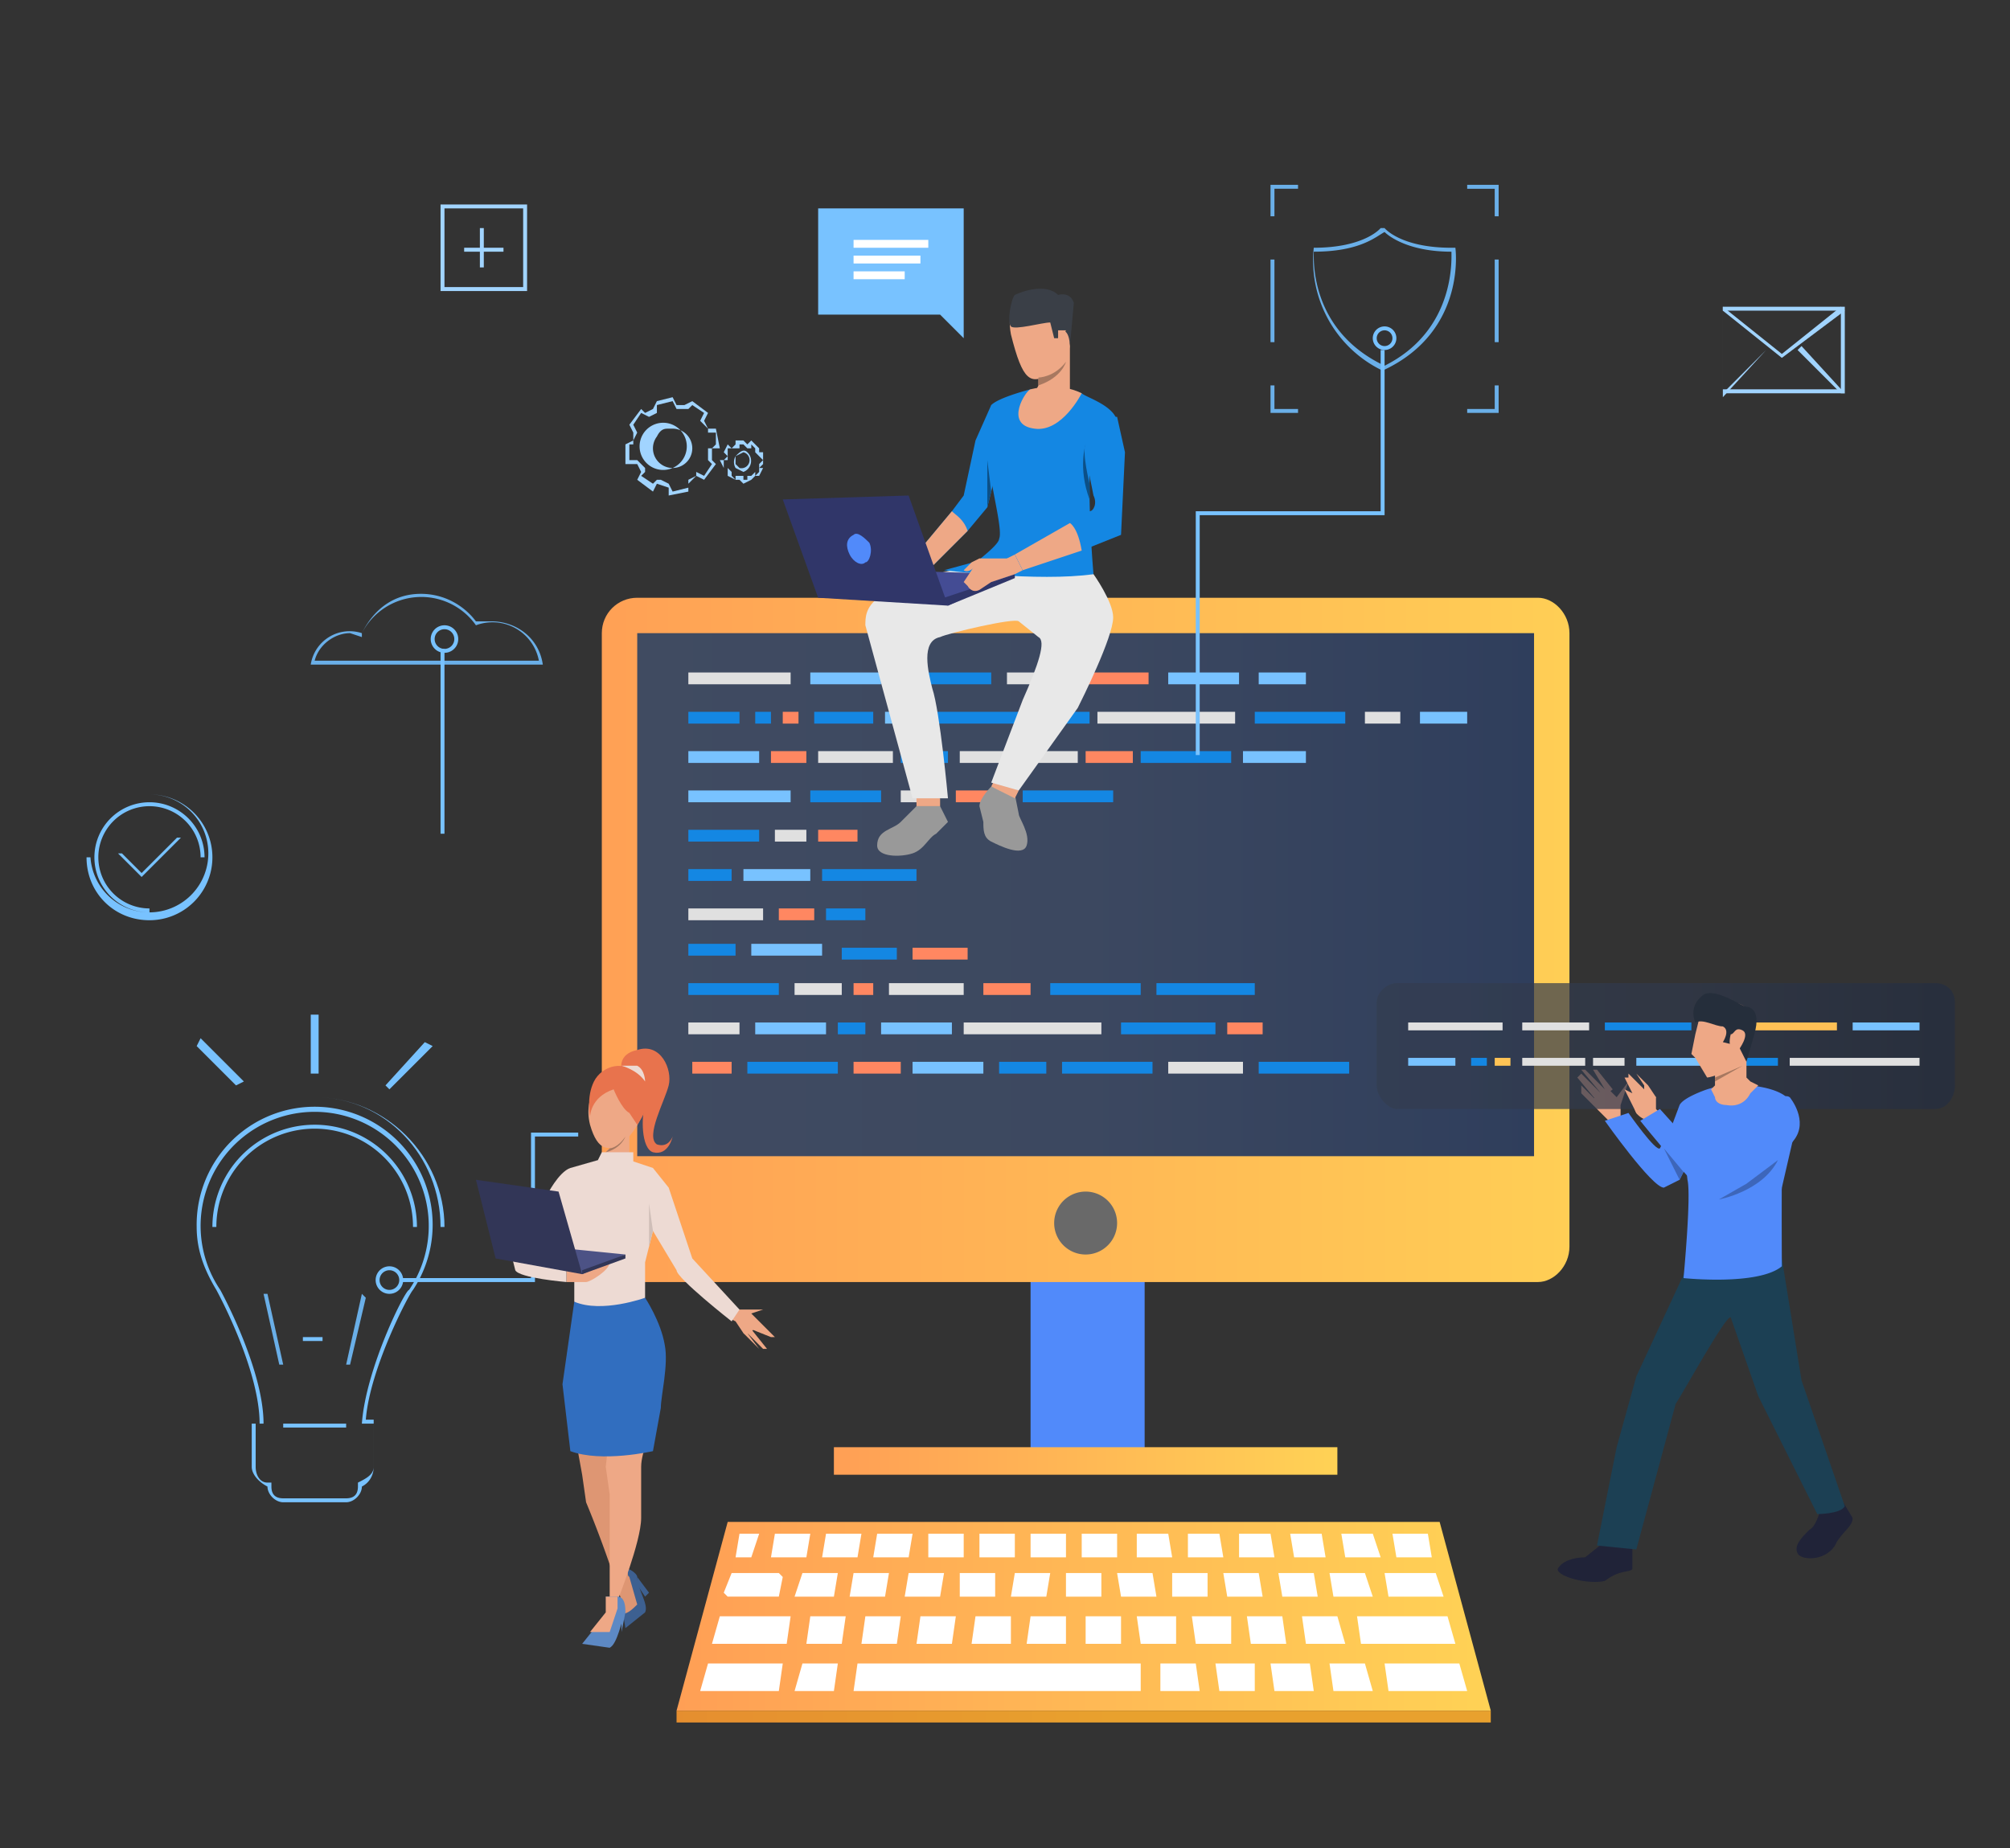 <svg xmlns="http://www.w3.org/2000/svg" xml:space="preserve" viewBox="0 0 511 470">
  <rect x="0" y="0" width="511" height="470" fill="#333333" stroke="none"/>
  <path fill="#78c2ff" d="M208 53h37v33l-6-6h-31z"/>
  <path fill="#6aafe8" d="M138 169H79a10 10 0 0 1 13-8c3-6 8-10 15-10 6 0 11 3 14 7h4c6 0 12 4 13 11zm-58-1h57a12 12 0 0 0-16-9 17 17 0 0 0-29 2v1l-3-1c-4 0-8 3-9 7z"/>
  <linearGradient id="a" x1="172.1" x2="379.2" y1="411.1" y2="411.1" gradientUnits="userSpaceOnUse">
    <stop offset="0" stop-color="#ff9f55"/>
    <stop offset="1" stop-color="#ffd255"/>
  </linearGradient>
  <path fill="url(#a)" d="M366 387H185l-13 48h207z"/>
  <path fill="#fff" d="M187 400h11l1 1-1 5h-13l-1-1 2-5h1zm17 0h9l-1 6h-10zm13 0h9l-1 6h-9zm14 0h9l-1 6h-9zm13 0h9v6h-9zm14 0h9l-1 6h-9zm107 0h-13l1 6h14zm-18 0h-9l1 6h10zm-13 0h-9l1 6h9zm-14 0h-9l1 6h9zm-13 0h-9v6h9zm-14 0h-9l1 6h9zm-22 0h9v6h-9zm-88 11h18l-1 7h-19zm185 0h-23l1 7h24zm-28 0h-9l1 7h10zm-14 0h-9l1 7h9zm-13 0h-10l1 7h9zm-14 0h-10l1 7h9zm-119 12h19l-1 7h-20zm24 0h9l-1 7h-10zm14 0h72v7h-73zm77 0h9l1 7h-10zm14 0h10v7h-9zm14 0h10l1 7h-10zm15 0h9l2 7h-10zm14 0h19l2 7h-20zm-67-12h-9v7h9zm-14 0h-9l-1 7h10zm-14 0h-9l-1 7h10zm-14 0h-9l-1 7h9zm-14 0h-9l-1 7h9zm-14 0h-9l-1 7h9zm-28-15 1-6h5l-2 6zm10-6h9l-1 6h-9zm13 0h9l-1 6h-9zm13 0h9l-1 6h-9zm13 0h9v6h-9zm13 0h9v6h-9zm13 0h9v6h-9zm13 0h9v6h-9zm14 0h8l1 6h-9zm13 0h8l1 6h-9zm13 0h8l1 6h-9zm13 0h8l1 6h-8zm13 0h8l2 6h-9zm13 0h9l1 6h-9z"/>
  <linearGradient id="b" x1="76.2" x2="283.2" y1="436.7" y2="436.7" gradientUnits="userSpaceOnUse">
    <stop offset="0" stop-color="#e37e30"/>
    <stop offset="1" stop-color="#e8a12e"/>
  </linearGradient>
  <path fill="url(#b)" d="M172 435h207v3H172z"/>
  <path fill="#518afa" d="M291 371h-29v-87h29z"/>
  <linearGradient id="c" x1="145.8" x2="419.2" y1="239.2" y2="239.2" gradientUnits="userSpaceOnUse">
    <stop offset="0" stop-color="#ff9f55"/>
    <stop offset="1" stop-color="#ffd255"/>
  </linearGradient>
  <path fill="url(#c)" d="M162 326h229c4 0 8-4 8-9V161c0-5-4-9-8-9H162c-5 0-9 4-9 9v156c0 5 4 9 9 9z"/>
  <linearGradient id="d" x1="162" x2="390.2" y1="227.7" y2="227.7" gradientUnits="userSpaceOnUse">
    <stop offset="0" stop-color="#404b61"/>
    <stop offset=".5" stop-color="#3c4860"/>
    <stop offset="1" stop-color="#2f3e5c"/>
  </linearGradient>
  <path fill="url(#d)" d="M162 294h228V161H162z"/>
  <path fill="#696969" d="M268 311a8 8 0 1 0 16 0 8 8 0 0 0-16 0z"/>
  <linearGradient id="e" x1="212.2" x2="340.4" y1="370.9" y2="370.9" gradientUnits="userSpaceOnUse">
    <stop offset="0" stop-color="#ff9f55"/>
    <stop offset="1" stop-color="#ffd255"/>
  </linearGradient>
  <path fill="url(#e)" d="M212 368h128v7H212z"/>
  <path fill="#6aafe8" d="M352 94h-1a31 31 0 0 1-17-31c13 0 17-5 17-5h1s4 5 17 5h1s3 21-18 31zm-18-30c0 2-1 20 18 29 18-9 17-27 17-29-11 0-16-4-17-5-2 1-6 5-18 5z"/>
  <path fill="#e0e0e0" d="M175 171h26v3h-26zm33 20h19v3h-19z"/>
  <path fill="#1487e3" d="M229 191h12v3h-12zm25 79h12v3h-12zm-79-30h12v3h-12z"/>
  <path fill="#e0e0e0" d="M244 191h30v3h-30zm-69 40h19v3h-19zm51 19h19v3h-19zm71 20h19v3h-19zm-95-20h12v3h-12z"/>
  <path fill="#1487e3" d="M175 250h23v3h-23z"/>
  <path fill="#e0e0e0" d="M175 260h13v3h-13z"/>
  <path fill="#78c2ff" d="M206 171h18v3h-18z"/>
  <path fill="#1487e3" d="M206 201h18v3h-18z"/>
  <path fill="#e0e0e0" d="M197 211h8v3h-8z"/>
  <path fill="#78c2ff" d="M189 221h17v3h-17z"/>
  <path fill="#1487e3" d="M209 221h24v3h-24zm76 39h24v3h-24zm-110-49h18v3h-18zm0 10h11v3h-11z"/>
  <path fill="#ff8761" d="M208 211h10v3h-10zm-32 59h10v3h-10z"/>
  <path fill="#78c2ff" d="M175 191h18v3h-18zm16 49h18v3h-18zm1 20h18v3h-18zm32 0h18v3h-18zm-49-59h26v3h-26zm122-30h18v3h-18zm-65 99h18v3h-18zm88-99h12v3h-12zm41 10h12v3h-12z"/>
  <path fill="#1487e3" d="M229 171h23v3h-23zm91 99h23v3h-23zm-130 0h23v3h-23zm129-89h23v3h-23zm-29 10h23v3h-23zm-20 79h23v3h-23zm-3-20h23v3h-23zm-7-49h23v3h-23z"/>
  <path fill="#ff8761" d="M217 250h5v3h-5z"/>
  <path fill="#78c2ff" d="M316 191h16v3h-16z"/>
  <path fill="#ff8761" d="M269 171h23v3h-23zm-26 30h14v3h-14zm-11 40h14v3h-14z"/>
  <path fill="#e0e0e0" d="M256 171h9v3h-9zm-27 30h9v3h-9zm118-20h9v3h-9z"/>
  <path fill="#1487e3" d="M175 181h13v3h-13zm35 50h10v3h-10zm-18-50h4v3h-4z"/>
  <path fill="#e0e0e0" d="M279 181h35v3h-35zm-34 79h35v3h-35z"/>
  <path fill="#ff8761" d="M199 181h4v3h-4z"/>
  <path fill="#1487e3" d="M265 181h12v3h-12z"/>
  <path fill="#ff8761" d="M276 191h12v3h-12zm-26 59h12v3h-12zm-33 20h12v3h-12z"/>
  <path fill="#1487e3" d="M237 181h25v3h-25zm57 69h25v3h-25zm-80-9h14v3h-14zm-1 19h7v3h-7z"/>
  <path fill="#78c2ff" d="M225 181h9v3h-9z"/>
  <path fill="#ff8761" d="M312 260h9v3h-9zm-116-69h9v3h-9zm2 40h9v3h-9z"/>
  <path fill="#1487e3" d="M207 181h15v3h-15z"/>
  <path fill="#78c2ff" d="M177 212h-65v-47h1v47h64zm128-20h-1v-62h47V89h1v42h-47z"/>
  <path fill="#323657" d="M172 280z"/>
  <path fill="#6aafe8" d="M381 105h-8v-1h7v-6h1zm-51 0h-7v-7h1v6h6zm-6-50h-1v-8h7v1h-6zm57 0h-1v-7h-7v-1h8zm-1 11h1v21h-1zm-57 0h1v21h-1z"/>
  <path fill="#78c2ff" d="M113 166a3 3 0 1 1 0-7 3 3 0 0 1 0 7zm0-6a2 2 0 1 0 0 5 2 2 0 0 0 0-5zM99 329a3 3 0 1 1 0-7 3 3 0 0 1 0 7zm0-6a2 2 0 1 0 0 5 2 2 0 0 0 0-5zM352 89a3 3 0 1 1 0-6 3 3 0 0 1 0 6zm0-5a2 2 0 1 0 0 4 2 2 0 0 0 0-4z"/>
  <path fill="#a1d4ff" d="M134 74h-22V52h22v22zm-21-1h20V53h-20v20z"/>
  <path fill="#a1d4ff" d="M122 58h1v10h-1z"/>
  <path fill="#a1d4ff" d="M118 63h10v1h-10zm351 37h-31V78h31v22zm-31-1h30V79h-30v20z"/>
  <path fill="#a1d4ff" d="m453 91-15-12v-1l15 12 15-12 1 1zm4-2 1-1 11 12h-1zm-19 11 11-11-11 12zm-249 23-1-1h-1l-2-1v-2h-1l-1-2h1l1-1-1-1 1-2 1 1 1-1v-1h2l1 1 1-1 2 2v1h1v3l-1 1h1l-1 2h-1l-1 1-2 1zm-2-2h2v1h1v-1h1l1-1v1l1-1v-2l1-1-1-1-1-1v-1l-1-1v1h-1l-1-1h-1v1h-3v3h-1v2h1l1 1v1l1 1v-1zm2-1-2-1a3 3 0 0 1 0-3c1-1 2-2 3-1a3 3 0 0 1-1 5zm0-5-2 1v2l1 1a2 2 0 1 0 1-4zm-19 11v-2l-3-1-1 2-4-3 1-2-1-2h-3v-5l2-1v-2l-1-2 3-4 1 1 2-1 1-2 4-1 1 2h2l2-1 4 3-1 2 1 2h2l1 5h-2v3l1 1-3 4-2-1-2 2v2l-5 1zm-3-4h1l2 1 1 2 4-1v-2l2-1v-1l2 1 2-3-1-1v-3h1l1-1v-3h-2v-1l-2-2 1-2-3-2-1 1h-3l-1-2-4 1v2l-2 1-2-1-2 3 1 2-1 2v1h-1v4h2l2 2v1l-1 1 3 2 1-1zm4-3a6 6 0 1 1 0-11 6 6 0 0 1 0 11zm0-10h-1c-1 0-2 0-3 2a5 5 0 1 0 4-2z"/>
  <path fill="#78c2ff" d="M38 234c-9 0-16-7-16-16h1a15 15 0 1 0 15-16 16 16 0 0 1 0 32zm0-2a14 14 0 1 1 14-14h-1a13 13 0 1 0-13 13v1z"/>
  <path fill="#78c2ff" d="m36 223-6-6h1l5 5 9-9h1zm36 159c-2 0-4-2-4-4-2-1-4-3-4-5v-11h2c0-14-11-34-11-34-3-5-5-10-5-16a30 30 0 1 1 55 16c-1 1-11 20-12 33h2v12c0 2-1 4-3 5 0 2-2 4-4 4H72zm-7-20v11c0 2 1 4 3 4h1v1c0 2 1 3 3 3h16c2 0 3-1 3-3v-1c2-1 4-2 4-4v-11h-3c1-14 11-34 12-34a29 29 0 1 0-48 0s11 20 11 34h-2zm15-21h-3v-1h5v1h-2z"/>
  <path fill="#78c2ff" d="M72 362h16v1H72zm7-104h2v15h-2zm19 18 10-11 2 1-11 11zm-48-10 1-2 11 11-2 1z"/>
  <path fill="#6aafe8" d="M67 329h1l4 18h-1zm21 18 4-18 1 1-4 17z"/>
  <path fill="#78c2ff" d="M113 312h-1c0-18-14-33-32-33 18 0 33 15 33 33z"/>
  <path fill="#78c2ff" d="M106 312h-1a25 25 0 0 0-50 0h-1a26 26 0 0 1 52 0zm30 14h-34v-1h33v-37h12v1h-11z"/>
  <path fill="#eea886" d="M412 284v-3l1-3 1-3-3 4-2-2c0-1-5 2-4 4l3 3 1 1 3-1z"/>
  <path fill="#eea886" d="m410 277-4-5h-1l3 5-5-5h-1l5 6-5-5-1 1 5 6-4-4v2l3 3 5-4z"/>
  <linearGradient id="f" x1="350.3" x2="497.2" y1="265.6" y2="265.6" gradientUnits="userSpaceOnUse">
    <stop offset="0" stop-color="#343d4f"/>
    <stop offset=".5" stop-color="#30394c"/>
    <stop offset="1" stop-color="#232d41"/>
    <stop offset="1" stop-color="#212b40"/>
  </linearGradient>
  <path fill="url(#f)" d="M492 282H355c-2 0-5-3-5-6v-21c0-3 3-5 5-5h137c3 0 5 2 5 5v21c0 3-2 6-5 6z" opacity=".7"/>
  <path fill="#e0e0e0" d="M358 260h24v2h-24zm29 0h17v2h-17zm0 9h16v2h-16z"/>
  <path fill="#78c2ff" d="M471 260h17v2h-17z"/>
  <path fill="#1487e3" d="M408 260h22v2h-22z"/>
  <path fill="#ffc055" d="M445 260h22v2h-22z"/>
  <path fill="#e0e0e0" d="M434 260h8v2h-8z"/>
  <path fill="#78c2ff" d="M358 269h12v2h-12z"/>
  <path fill="#1487e3" d="M374 269h4v2h-4z"/>
  <path fill="#e0e0e0" d="M455 269h33v2h-33z"/>
  <path fill="#ffc455" d="M380 269h4v2h-4z"/>
  <path fill="#1487e3" d="M441 269h11v2h-11z"/>
  <path fill="#78c2ff" d="M416 269h23v2h-23z"/>
  <path fill="#e0e0e0" d="M405 269h8v2h-8z"/>
  <path fill="#202338" d="m408 392-5 4c-3 0-6 1-7 3 0 2 8 4 12 3 4-3 6-2 7-3v-7h-7zm55-9s-1 5-3 6c-2 2-4 4-3 6s8 2 10-3c2-3 4-4 4-6l-3-5-5 2z"/>
  <path fill="#1c4054" d="m429 322-13 28-5 18-5 25 10 1 10-37c2-3 13-23 14-22l7 20 15 30s6 0 7-2l-11-32-5-31c-2-6-24 2-24 2z"/>
  <path fill="#518afa" d="m456 289-3 13c0 3-2-13 3-13zm-26 4-1 3-1 2-1 2-4 2c-3 0-15-17-15-17l6-2s7 10 8 9l2-4c1-1 4 1 5 3l1 2z"/>
  <path fill="#518afa" d="M453 322c-6 5-25 3-25 3s2-21 1-25l-1-9-4-2 3-8c1-2 7-4 7-4s6-2 11-1c9 1 10 4 10 4l-2 13v3a2183 2183 0 0 0 0 26z"/>
  <path fill="#eea987" d="m447 276-2 2c-2 4-6 3-6 3-2 0-3-1-3-2l-1-2 1-1v-5s9-4 8-1v4l1 1 2 1z"/>
  <path fill="#eea886" d="m422 283-1-1v-3c-1-1-5 2-5 2-1 1 0 3 3 4 2 2 3-2 3-2z"/>
  <path fill="#eea886" d="m421 279-2-3-3-3 2 3v1l-1-1-3-3v1h-1l2 4-2-1 3 6c1 2 5-4 5-4z"/>
  <path fill="#518afa" d="M456 290c4-5-1-11-1-11-3-2-9 8-10 9l-8 8c-1 1-5-3-6-4l-9-10-5 3s16 20 19 20c0 0 11-3 20-15z"/>
  <path fill="#3d66ba" d="m428 298-1 2-4-8 5 6zm24-3-8 6-7 4s11-2 15-10z"/>
  <path fill="#eea886" d="m432 259-1 4-1 5 1 1 3 5c1 0 7-2 9-4 2-1 3-9 2-12-1-4-10-5-13 1z"/>
  <path fill="#252e3b" d="M431 260s-2-4 2-7c3-2 10 3 11 3 0 0 4 0 2 7l-2 7-2-4-4-1s2-3 0-4c-2 0-5-2-7-1z"/>
  <path fill="#eea886" d="M440 263c1 0 1-2 3-1s-1 5-1 5c-1 0-3 0-2-4z"/>
  <path fill="#a77860" d="m443 271-7 4v-1l7-3z"/>
  <path fill="#999" d="m258 202 1 5c0 1 3 5 2 8s-7 0-9-1-2-3-2-5l-1-4c0-2 3-5 3-5l6 2z"/>
  <path fill="#eea886" d="m253 198-1 2 6 3 1-2-6-3z"/>
  <path fill="#999" d="m233 205-4 4c-2 2-6 2-6 6 0 3 6 3 9 2s4-4 6-5l3-3-2-4h-6z"/>
  <path fill="#1487e3" d="m255 113-3 12-1 4-5 6-12 12-2-5 10-12 3-4 3-14 4-9 3 10z"/>
  <path fill="#eea886" d="m246 135-12 12-2-5 10-12c1 1 3 2 4 5zm-13 67v3h6v-2l-6-1z"/>
  <path fill="#1487e3" d="M278 146h-34s10-7 10-9c1-2-2-13-2-16v-18c2-2 10-4 10-4h10l3 1c1 1 8 3 9 7 1 3-7 14-7 14v6a294 294 0 0 0 1 19z"/>
  <path fill="#e8e8e8" d="M278 146s5 7 5 11c0 5-8 21-9 23l-15 21-7-2 8-21c4-9 6-15 4-16l-5-4c-1-1-18 3-20 4-5 1-3 9-2 13 2 6 4 28 4 28h-9l-12-44c0-4 0-10 27-15l31 2z"/>
  <path fill="#eea886" d="M264 76s-9-2-7 9c3 12 5 13 10 10 6-2 5-9 5-13 1-3-5-6-8-6z"/>
  <path fill="#eea886" d="M262 102s4 4 10 0V88c0-4-9 7-9 7l1 1v2l-2 4z"/>
  <path fill="#3a3f47" d="M272 88s0-4-2-4l-1 2h-1l-1-4c-2 0-9 2-10 1s0-7 1-8c2-1 8-3 11 0 0 0 3-1 4 2l-1 11z"/>
  <path fill="#a77860" d="M264 98c6-2 7-6 7-6-3 4-7 4-7 4v2z"/>
  <path fill="#eea886" d="M275 100s-5 10-12 9c-8-1-2-10-1-10 0 0 7-2 13 1z"/>
  <path fill="#1487e3" d="M240 145s24 3 38 1l-27-4-11 3z"/>
  <path fill="#eea886" d="m258 141-2 1 2 4 2-1-2-4z"/>
  <path fill="#1487e3" d="m285 136-10 4-15 5-2-4 14-8 5-3c1 0 2-2 1-4l-3-15c0-2 1-5 4-5h5l2 9-1 21z"/>
  <path fill="#0c5087" d="M277 123v4c-3-8-1-14-1-14-1 2 1 10 1 10zm-25 2-1 4v-12l1 8z"/>
  <path fill="#eea886" d="m275 140-15 5-2-4 14-8s2 1 3 7z"/>
  <path fill="#444c94" d="m258 146-34-1 17 9z"/>
  <path fill="#303669" d="m241 154 17-7v-1l-18 6z"/>
  <path fill="#eea886" d="M257 142h-8l-4 6 1 1s1 2 3 1l3-2 6-2-1-4z"/>
  <path fill="#eea886" d="m249 142-2 1-2 2s1 1 3-1c3-1 1-2 1-2z"/>
  <path fill="#303669" d="m241 154-10-28-32 1 9 25z"/>
  <path fill="#518afa" d="M221 138c1 2 0 5-1 5-1 1-3 0-4-2s-1-4 1-5c1-1 3 1 4 2z"/>
  <path fill="#eea886" d="M269 84h2l-2 4v-4z"/>
  <path fill="#fff" d="M236 63h-19v-2h19v2zm-2 4h-17v-2h17v2zm-4 4h-13v-2h13v2z"/>
  <path fill="#eea886" d="M187 333h7l-3 1 2 2c0 1-3 4-4 3l-2-3-2-1 2-2z"/>
  <path fill="#eea886" d="m193 336 4 4h-1a1174 1174 0 0 1-5-2l4 5h-1l-4-4 3 4-1-1-3-3 4-3z"/>
  <path fill="#3d6091" d="m158 408 1 6 5-4c1-2-2-6-2-9 0-1-3-3-4-2l-2 2s3 2 2 7z"/>
  <path fill="#de9673" d="m156 401 2 3v6c1 1 3-1 4-2l-2-7-2-2s-2 0-2 2z"/>
  <path fill="#3d6091" d="m162 401 3 4-1 1-2-3z"/>
  <path fill="#de9673" d="m146 364 2 11 1 7a280 280 0 0 1 9 25s2-1 2-3l-2-20-4-18-8-2z"/>
  <path fill="#eea886" d="m155 364-1 9 1 7v26c-1 3 2 1 2 1s6-15 6-21v-13c0-4 3-10 3-10l-11 1zm-1-91s-6 5-4 13c2 7 5 7 9 4 3-3 5-7 5-10 1-4-5-12-10-7z"/>
  <path fill="#eea886" d="m153 297 1-4 1-1v-4c-1-3 5-1 5-1v10c1 2-7 0-7 0z"/>
  <path fill="#316ebf" d="M164 330s4 6 5 12c1 5-1 13-1 16l-2 11s-13 3-21 0l-2-17 3-21 18-1z"/>
  <path fill="#eddad3" d="m188 333-2 3s-14-11-14-13l-6-10-1 4-1 4v9s-11 4-18 1v-10l-7-17s3-6 6-7l7-2h8l6 2 4 5 6 18 12 13z"/>
  <path fill="#eea886" d="M144 326h5c1 0 6-3 6-5 1-2-11 2-11 2v3z"/>
  <path fill="#5d89c4" d="m152 413-4 5 7 1c2-1 3-7 4-9 0-1 0-4-2-4h-3s2 4-2 7z"/>
  <path fill="#eea886" d="M154 406v4l-4 5h5l2-6v-3h-3z"/>
  <path fill="#5d89c4" d="m159 410-1 5v-4z"/>
  <path fill="#4c5285" d="m159 319-20-2 9 7z"/>
  <path fill="#eddad3" d="M144 323v3s-12-1-13-3l-1-4 14 4z"/>
  <path fill="#e8734d" d="M156 277s2 5 4 6l2 3s6-8 1-12c-4-5-10-3-12 1s-1 9-1 9 0-5 6-7z"/>
  <path fill="#e8734d" d="M158 272s-1-4 4-5c6-2 9 5 8 9s-6 13-3 15c3 1 4-2 4-2s-1 5-5 4c-3-1-3-9-2-12 0-3-6-9-6-9z"/>
  <path fill="#eddad3" d="m152 295 1-2h8v3s-8 1-9-1z"/>
  <path fill="#323657" d="m148 324 11-4v-1l-11 4zm0 0-6-21-21-3 5 20z"/>
  <path fill="#a77860" d="M159 289s-1 3-5 4l1-1s2 0 4-3z"/>
  <path fill="#cfbeb8" d="m166 313-1 4v-11l1 7z"/>
  <path fill="#eddad3" d="M158 271s4 1 6 4c0 0 0-3-2-4h-4z"/>
</svg>
